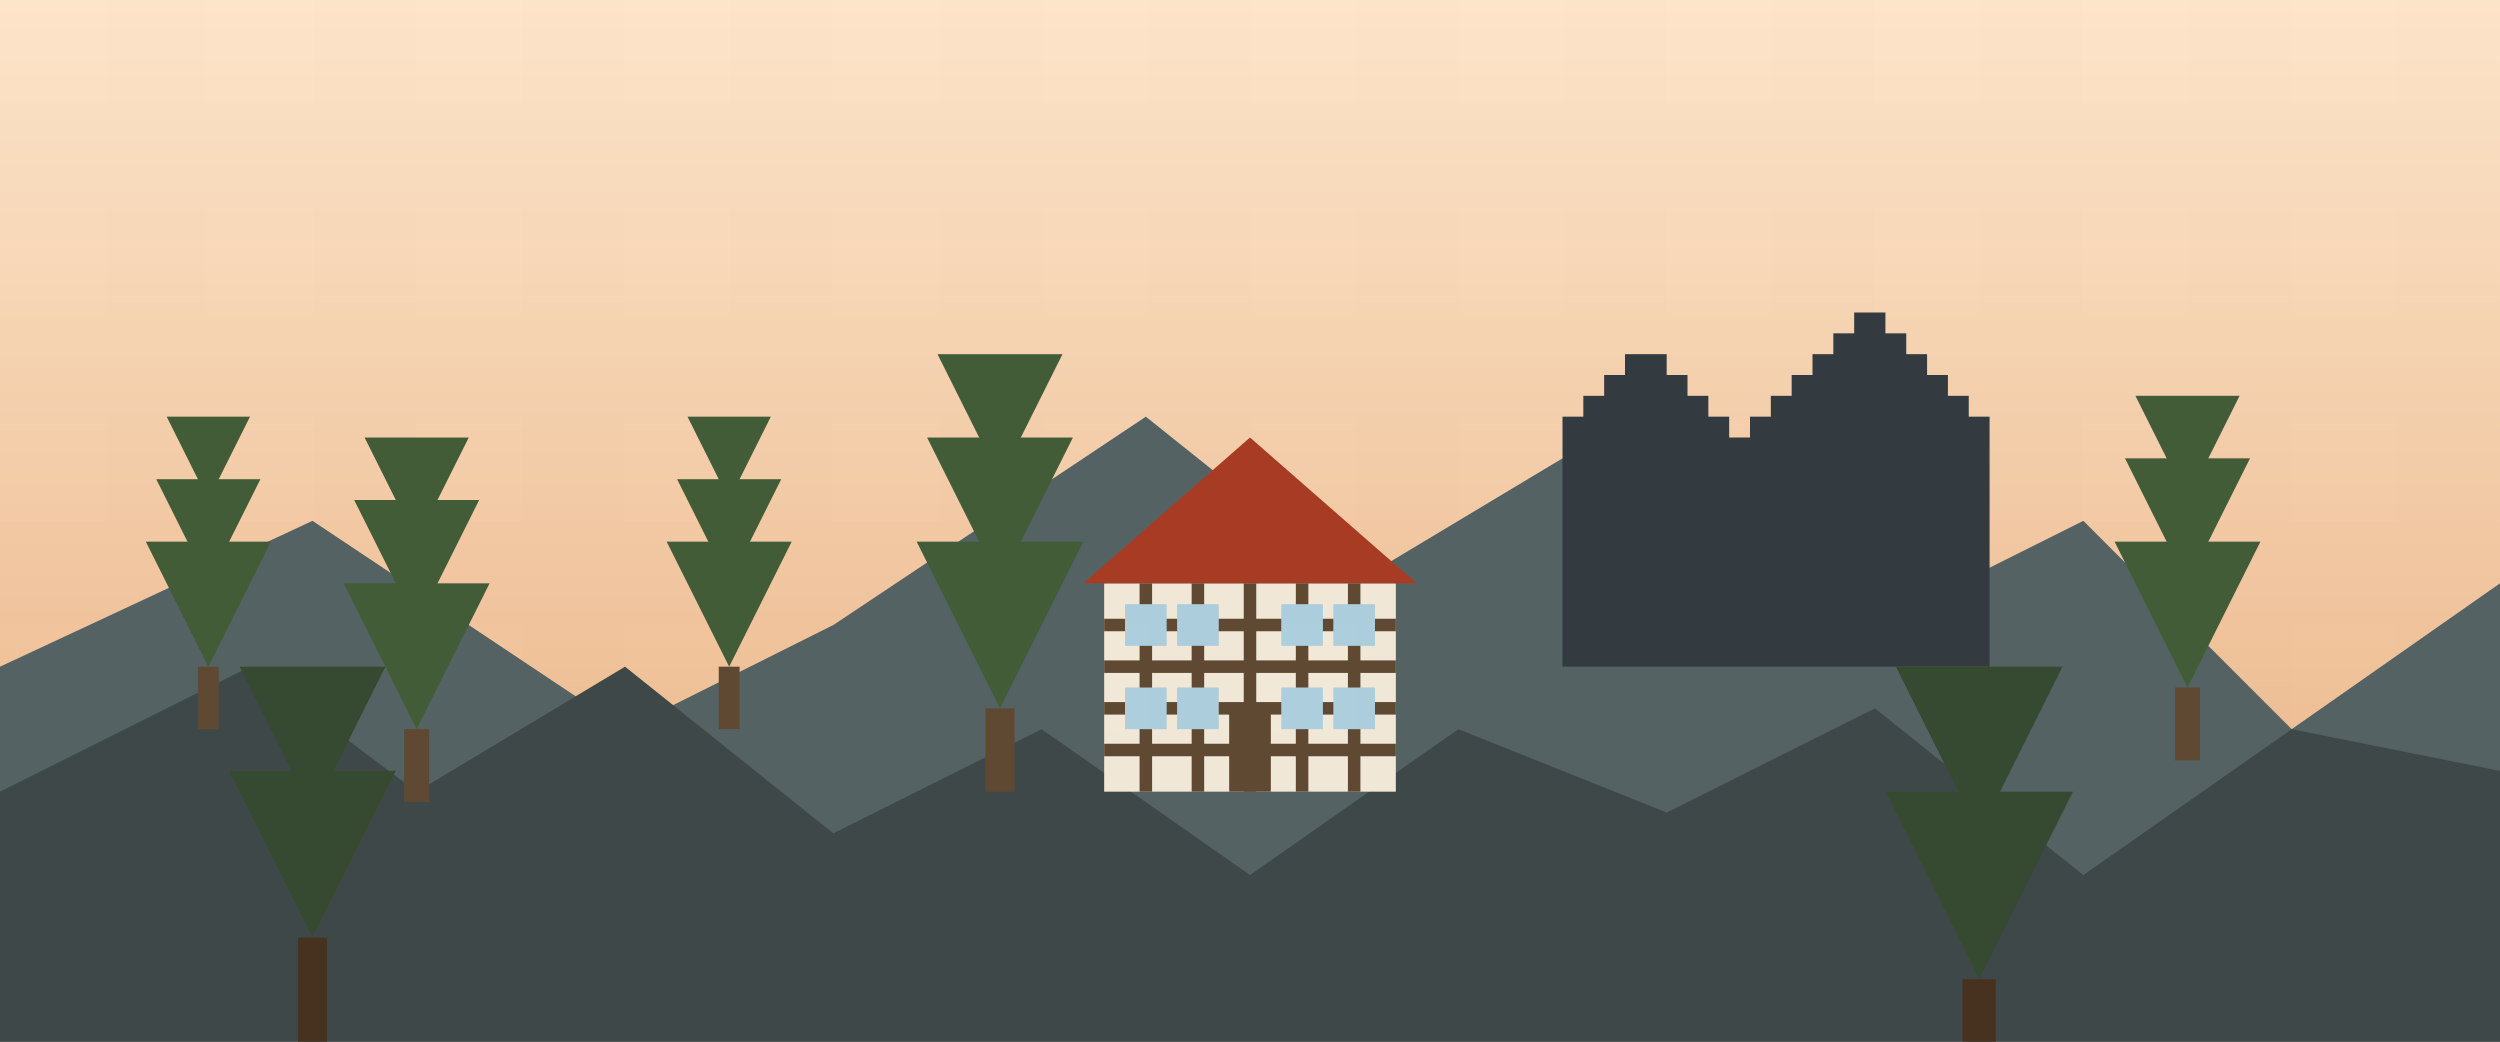 <svg xmlns="http://www.w3.org/2000/svg" viewBox="0 0 1200 500" width="1200" height="500">
  <!-- Background with retro gradient -->
  <defs>
    <linearGradient id="sky-gradient" x1="0%" y1="0%" x2="0%" y2="100%">
      <stop offset="0%" stop-color="#ffecd2" />
      <stop offset="100%" stop-color="#e9b384" />
    </linearGradient>
  </defs>
  <rect width="1200" height="500" fill="url(#sky-gradient)" />
  
  <!-- Mountains in background -->
  <path d="M0,500 L0,320 L150,250 L300,350 L400,300 L550,200 L650,280 L750,220 L900,300 L1000,250 L1100,350 L1200,280 L1200,500 Z" fill="#4f6367" />
  <path d="M0,500 L0,380 L120,320 L200,380 L300,320 L400,400 L500,350 L600,420 L700,350 L800,390 L900,340 L1000,420 L1100,350 L1200,370 L1200,500 Z" fill="#38474a" />
  
  <!-- Neuschwanstein Castle silhouette -->
  <path d="M750,320 L750,200 L760,200 L760,190 L770,190 L770,180 L780,180 L780,170 L800,170 L800,180 L810,180 L810,190 L820,190 L820,200 L830,200 L830,210 L840,210 L840,200 L850,200 L850,190 L860,190 L860,180 L870,180 L870,170 L880,170 L880,160 L890,160 L890,150 L905,150 L905,160 L915,160 L915,170 L925,170 L925,180 L935,180 L935,190 L945,190 L945,200 L955,200 L955,320 Z" fill="#2b3a42" />
  
  <!-- Trees in middle ground -->
  <g transform="translate(100, 320)">
    <path d="M0,0 L-30,-60 L30,-60 Z" fill="#3a5c38" />
    <path d="M0,-40 L-25,-90 L25,-90 Z" fill="#3a5c38" />
    <path d="M0,-80 L-20,-120 L20,-120 Z" fill="#3a5c38" />
    <rect x="-5" y="0" width="10" height="30" fill="#594833" />
  </g>
  
  <g transform="translate(200, 350)">
    <path d="M0,0 L-35,-70 L35,-70 Z" fill="#3a5c38" />
    <path d="M0,-50 L-30,-110 L30,-110 Z" fill="#3a5c38" />
    <path d="M0,-90 L-25,-140 L25,-140 Z" fill="#3a5c38" />
    <rect x="-6" y="0" width="12" height="35" fill="#594833" />
  </g>
  
  <g transform="translate(350, 320)">
    <path d="M0,0 L-30,-60 L30,-60 Z" fill="#3a5c38" />
    <path d="M0,-40 L-25,-90 L25,-90 Z" fill="#3a5c38" />
    <path d="M0,-80 L-20,-120 L20,-120 Z" fill="#3a5c38" />
    <rect x="-5" y="0" width="10" height="30" fill="#594833" />
  </g>
  
  <g transform="translate(480, 340)">
    <path d="M0,0 L-40,-80 L40,-80 Z" fill="#3a5c38" />
    <path d="M0,-60 L-35,-130 L35,-130 Z" fill="#3a5c38" />
    <path d="M0,-110 L-30,-170 L30,-170 Z" fill="#3a5c38" />
    <rect x="-7" y="0" width="14" height="40" fill="#594833" />
  </g>
  
  <g transform="translate(1050, 330)">
    <path d="M0,0 L-35,-70 L35,-70 Z" fill="#3a5c38" />
    <path d="M0,-50 L-30,-110 L30,-110 Z" fill="#3a5c38" />
    <path d="M0,-90 L-25,-140 L25,-140 Z" fill="#3a5c38" />
    <rect x="-6" y="0" width="12" height="35" fill="#594833" />
  </g>
  
  <!-- Traditional German half-timbered house -->
  <g transform="translate(600, 380)">
    <!-- House structure -->
    <rect x="-70" y="-100" width="140" height="100" fill="#f3efe0" />
    <!-- Roof -->
    <path d="M-80,-100 L0,-170 L80,-100 Z" fill="#a63a24" />
    <!-- Timber frame pattern -->
    <line x1="-70" y1="-80" x2="70" y2="-80" stroke="#594833" stroke-width="6" />
    <line x1="-70" y1="-60" x2="70" y2="-60" stroke="#594833" stroke-width="6" />
    <line x1="-70" y1="-40" x2="70" y2="-40" stroke="#594833" stroke-width="6" />
    <line x1="-70" y1="-20" x2="70" y2="-20" stroke="#594833" stroke-width="6" />
    <line x1="-50" y1="-100" x2="-50" y2="0" stroke="#594833" stroke-width="6" />
    <line x1="-25" y1="-100" x2="-25" y2="0" stroke="#594833" stroke-width="6" />
    <line x1="0" y1="-100" x2="0" y2="0" stroke="#594833" stroke-width="6" />
    <line x1="25" y1="-100" x2="25" y2="0" stroke="#594833" stroke-width="6" />
    <line x1="50" y1="-100" x2="50" y2="0" stroke="#594833" stroke-width="6" />
    <!-- Windows -->
    <rect x="-60" y="-90" width="20" height="20" fill="#aad4e6" />
    <rect x="-35" y="-90" width="20" height="20" fill="#aad4e6" />
    <rect x="15" y="-90" width="20" height="20" fill="#aad4e6" />
    <rect x="40" y="-90" width="20" height="20" fill="#aad4e6" />
    <rect x="-60" y="-50" width="20" height="20" fill="#aad4e6" />
    <rect x="-35" y="-50" width="20" height="20" fill="#aad4e6" />
    <rect x="15" y="-50" width="20" height="20" fill="#aad4e6" />
    <rect x="40" y="-50" width="20" height="20" fill="#aad4e6" />
    <!-- Door -->
    <rect x="-10" y="-40" width="20" height="40" fill="#594833" />
  </g>
  
  <!-- Foreground trees -->
  <g transform="translate(150, 450)">
    <path d="M0,0 L-40,-80 L40,-80 Z" fill="#2d4930" />
    <path d="M0,-60 L-35,-130 L35,-130 Z" fill="#2d4930" />
    <rect x="-7" y="0" width="14" height="50" fill="#403020" />
  </g>
  
  <g transform="translate(950, 470)">
    <path d="M0,0 L-45,-90 L45,-90 Z" fill="#2d4930" />
    <path d="M0,-70 L-40,-150 L40,-150 Z" fill="#2d4930" />
    <rect x="-8" y="0" width="16" height="30" fill="#403020" />
  </g>
  
  <!-- Retro overlay filter -->
  <rect width="1200" height="500" fill="#d95029" fill-opacity="0.05" />
  <rect width="1200" height="500" fill="url(#noise-filter)" fill-opacity="0.03" />
  
  <defs>
    <pattern id="noise-filter" width="100" height="100" patternUnits="userSpaceOnUse">
      <rect width="100" height="100" fill="#000000" fill-opacity="0.05" />
      <rect x="50" y="50" width="50" height="50" fill="#ffffff" fill-opacity="0.05" />
      <rect x="0" y="50" width="50" height="50" fill="#ffffff" fill-opacity="0.05" />
      <rect x="50" y="0" width="50" height="50" fill="#ffffff" fill-opacity="0.05" />
    </pattern>
  </defs>
</svg>
